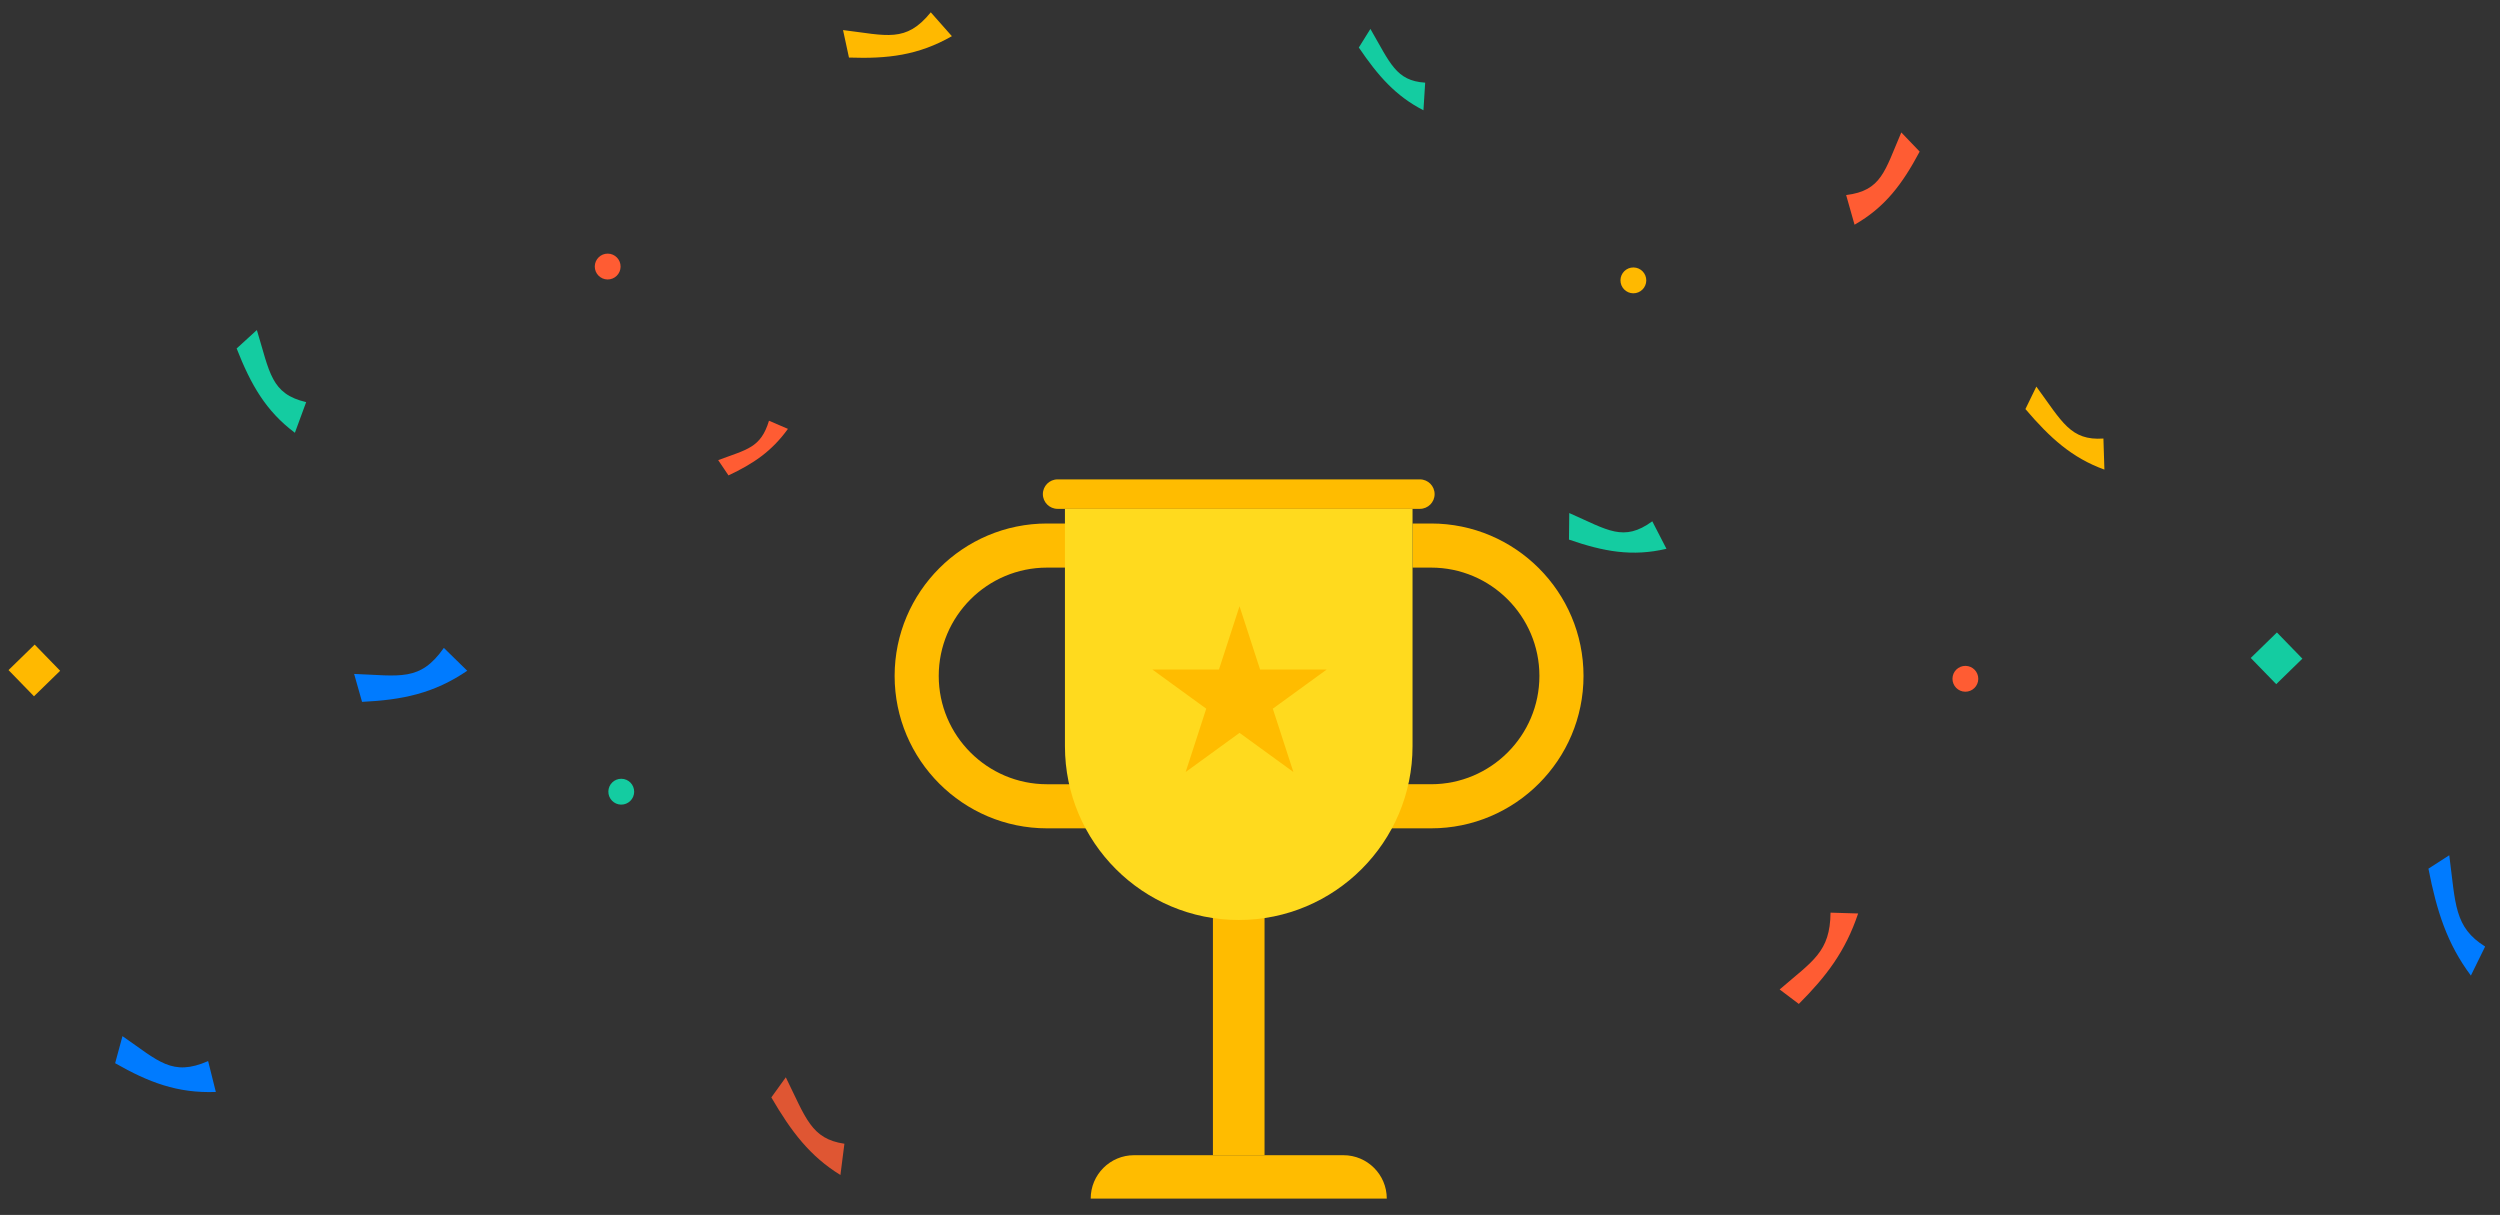<svg width="428" height="208" viewBox="0 0 428 208" fill="none" xmlns="http://www.w3.org/2000/svg">
<rect x="0" y="0" width="428" height="208" fill="#333333" stroke="none"/>
<g clip-path="url(#clip0_2748_1619)">
<path d="M360.274 80.396C354.734 78.391 350.974 74.991 346.753 70.031L348.622 66.185C353.042 72.221 354.475 75.468 360.105 75.077L360.274 80.396Z" fill="#FFB900"/>
<path d="M423.014 167.02C418.946 161.57 417.171 156.008 415.747 148.715L419.314 146.419C420.416 154.819 420.142 158.727 425.455 162.046L423.014 167.02Z" fill="#007BFF"/>
<path d="M285.297 93.953C279.417 95.335 274.556 94.431 268.607 92.38L268.658 87.832C275.249 90.732 277.932 92.843 282.872 89.248L285.297 93.953Z" fill="#14CCA1"/>
<path d="M134.895 73.422C132.073 77.329 128.931 79.396 124.718 81.389L122.954 78.775C127.868 76.927 130.24 76.7 131.651 72.03L134.895 73.422Z" fill="#FF5C33"/>
<path d="M36.952 186.944C30.365 187.187 25.462 185.297 19.711 182.019L20.967 177.387C27.169 181.659 29.453 184.353 35.631 181.658L36.952 186.944Z" fill="#007BFF"/>
<path d="M50.486 74.092C45.512 70.371 42.943 65.851 40.514 59.66L43.975 56.499C46.193 63.799 46.396 67.436 52.413 68.845L50.486 74.092Z" fill="#14CCA1"/>
<path d="M79.992 114.834C74.248 118.741 68.874 119.822 61.983 120.16L60.626 115.378C68.439 115.661 71.915 116.748 75.987 110.919L79.992 114.834Z" fill="#007BFF"/>
<path d="M162.961 6.194C157.21 9.479 151.973 10.086 145.343 9.855L144.328 5.149C151.815 6.053 155.088 7.381 159.349 2.108L162.961 6.194Z" fill="#FFB900"/>
<path d="M243.693 18.877C238.97 16.462 235.938 13.017 232.631 8.137L234.612 4.95C238.003 10.8 238.99 13.841 243.991 14.152L243.693 18.877Z" fill="#14CCA1"/>
<path d="M317.499 38.471C322.747 35.472 325.689 31.498 328.646 25.953L325.503 22.674C322.66 29.277 322.133 32.643 316.06 33.394L317.499 38.471Z" fill="#FF5C33"/>
<g opacity="0.84">
<path d="M143.881 201.161C138.675 197.959 135.469 193.743 132.052 187.877L134.53 184.435C137.972 191.419 138.881 194.98 144.563 195.807L143.881 201.161Z" fill="#FF5C33"/>
</g>
<path d="M318.113 156.387C315.937 162.877 312.663 167.16 307.959 171.874L304.677 169.395C310.341 164.499 313.325 162.999 313.387 156.246L318.113 156.387Z" fill="#FF5C33"/>
<path d="M104.006 47.847C105.226 47.863 106.229 46.886 106.245 45.663C106.262 44.441 105.286 43.437 104.066 43.42C102.845 43.404 101.843 44.382 101.826 45.604C101.81 46.826 102.786 47.83 104.006 47.847Z" fill="#FF5C33"/>
<path d="M279.603 50.214C280.823 50.23 281.826 49.253 281.843 48.031C281.859 46.808 280.883 45.804 279.663 45.788C278.442 45.771 277.44 46.749 277.423 47.971C277.407 49.193 278.383 50.198 279.603 50.214Z" fill="#FFB900"/>
<path d="M336.443 118.423C337.663 118.439 338.666 117.462 338.682 116.24C338.699 115.017 337.723 114.013 336.502 113.997C335.282 113.98 334.279 114.958 334.263 116.18C334.246 117.402 335.222 118.407 336.443 118.423Z" fill="#FF5C33"/>
<path d="M106.33 137.751C107.551 137.768 108.553 136.79 108.57 135.568C108.586 134.345 107.61 133.341 106.39 133.325C105.169 133.308 104.167 134.286 104.15 135.508C104.134 136.73 105.11 137.735 106.33 137.751Z" fill="#14CCA1"/>
<path d="M5.937 110.353L1.459 114.719L5.818 119.204L10.297 114.838L5.937 110.353Z" fill="#FFB900"/>
<path d="M389.808 108.276L385.329 112.643L389.689 117.128L394.167 112.762L389.808 108.276Z" fill="#14CCA1"/>
</g>
<path d="M158.683 129.957H160.999V126.383H158.683V129.957Z" fill="#EBF9FF"/>
<path d="M207.653 197.77H216.489V154.289H207.653V197.77Z" fill="#FFBC00"/>
<path d="M245.004 141.812H237.416V134.26H245.004C255.229 134.26 263.547 125.941 263.547 115.717C263.547 105.492 255.229 97.174 245.004 97.174H241.826V89.623H245.004C259.394 89.623 271.098 101.329 271.098 115.717C271.1 130.106 259.394 141.812 245.004 141.812Z" fill="#FFBC00"/>
<path d="M186.844 141.812H179.254C164.864 141.812 153.16 130.106 153.16 115.719C153.16 101.329 164.866 89.623 179.254 89.623H182.432V97.175H179.254C169.029 97.175 160.711 105.494 160.711 115.719C160.711 125.943 169.029 134.262 179.254 134.262H186.842V141.812H186.844Z" fill="#FFBC00"/>
<path d="M181.061 87.115H243.084C244.476 87.115 245.606 85.987 245.606 84.593C245.606 83.199 244.478 82.07 243.084 82.07H181.061C179.667 82.07 178.538 83.199 178.538 84.593C178.538 85.985 179.668 87.115 181.061 87.115Z" fill="#FFBC00"/>
<path d="M182.318 87.115H241.826V127.748C241.826 144.181 228.504 157.502 212.072 157.502C195.639 157.502 182.318 144.179 182.318 127.748V87.115Z" fill="#FFDA1E"/>
<path d="M186.728 205.195H237.416C237.416 201.094 234.092 197.77 229.991 197.77H194.155C190.054 197.77 186.728 201.094 186.728 205.195Z" fill="#FFBC00"/>
<path d="M212.207 103.787L215.729 114.627L227.127 114.627L217.906 121.327L221.428 132.167L212.207 125.467L202.986 132.167L206.508 121.327L197.287 114.627L208.685 114.627L212.207 103.787Z" fill="#FFBC00"/>
<defs>
<clipPath id="clip0_2748_1619">
<rect width="424.578" height="199.243" fill="white" transform="translate(3.006) rotate(0.772)"/>
</clipPath>
</defs>
</svg>
